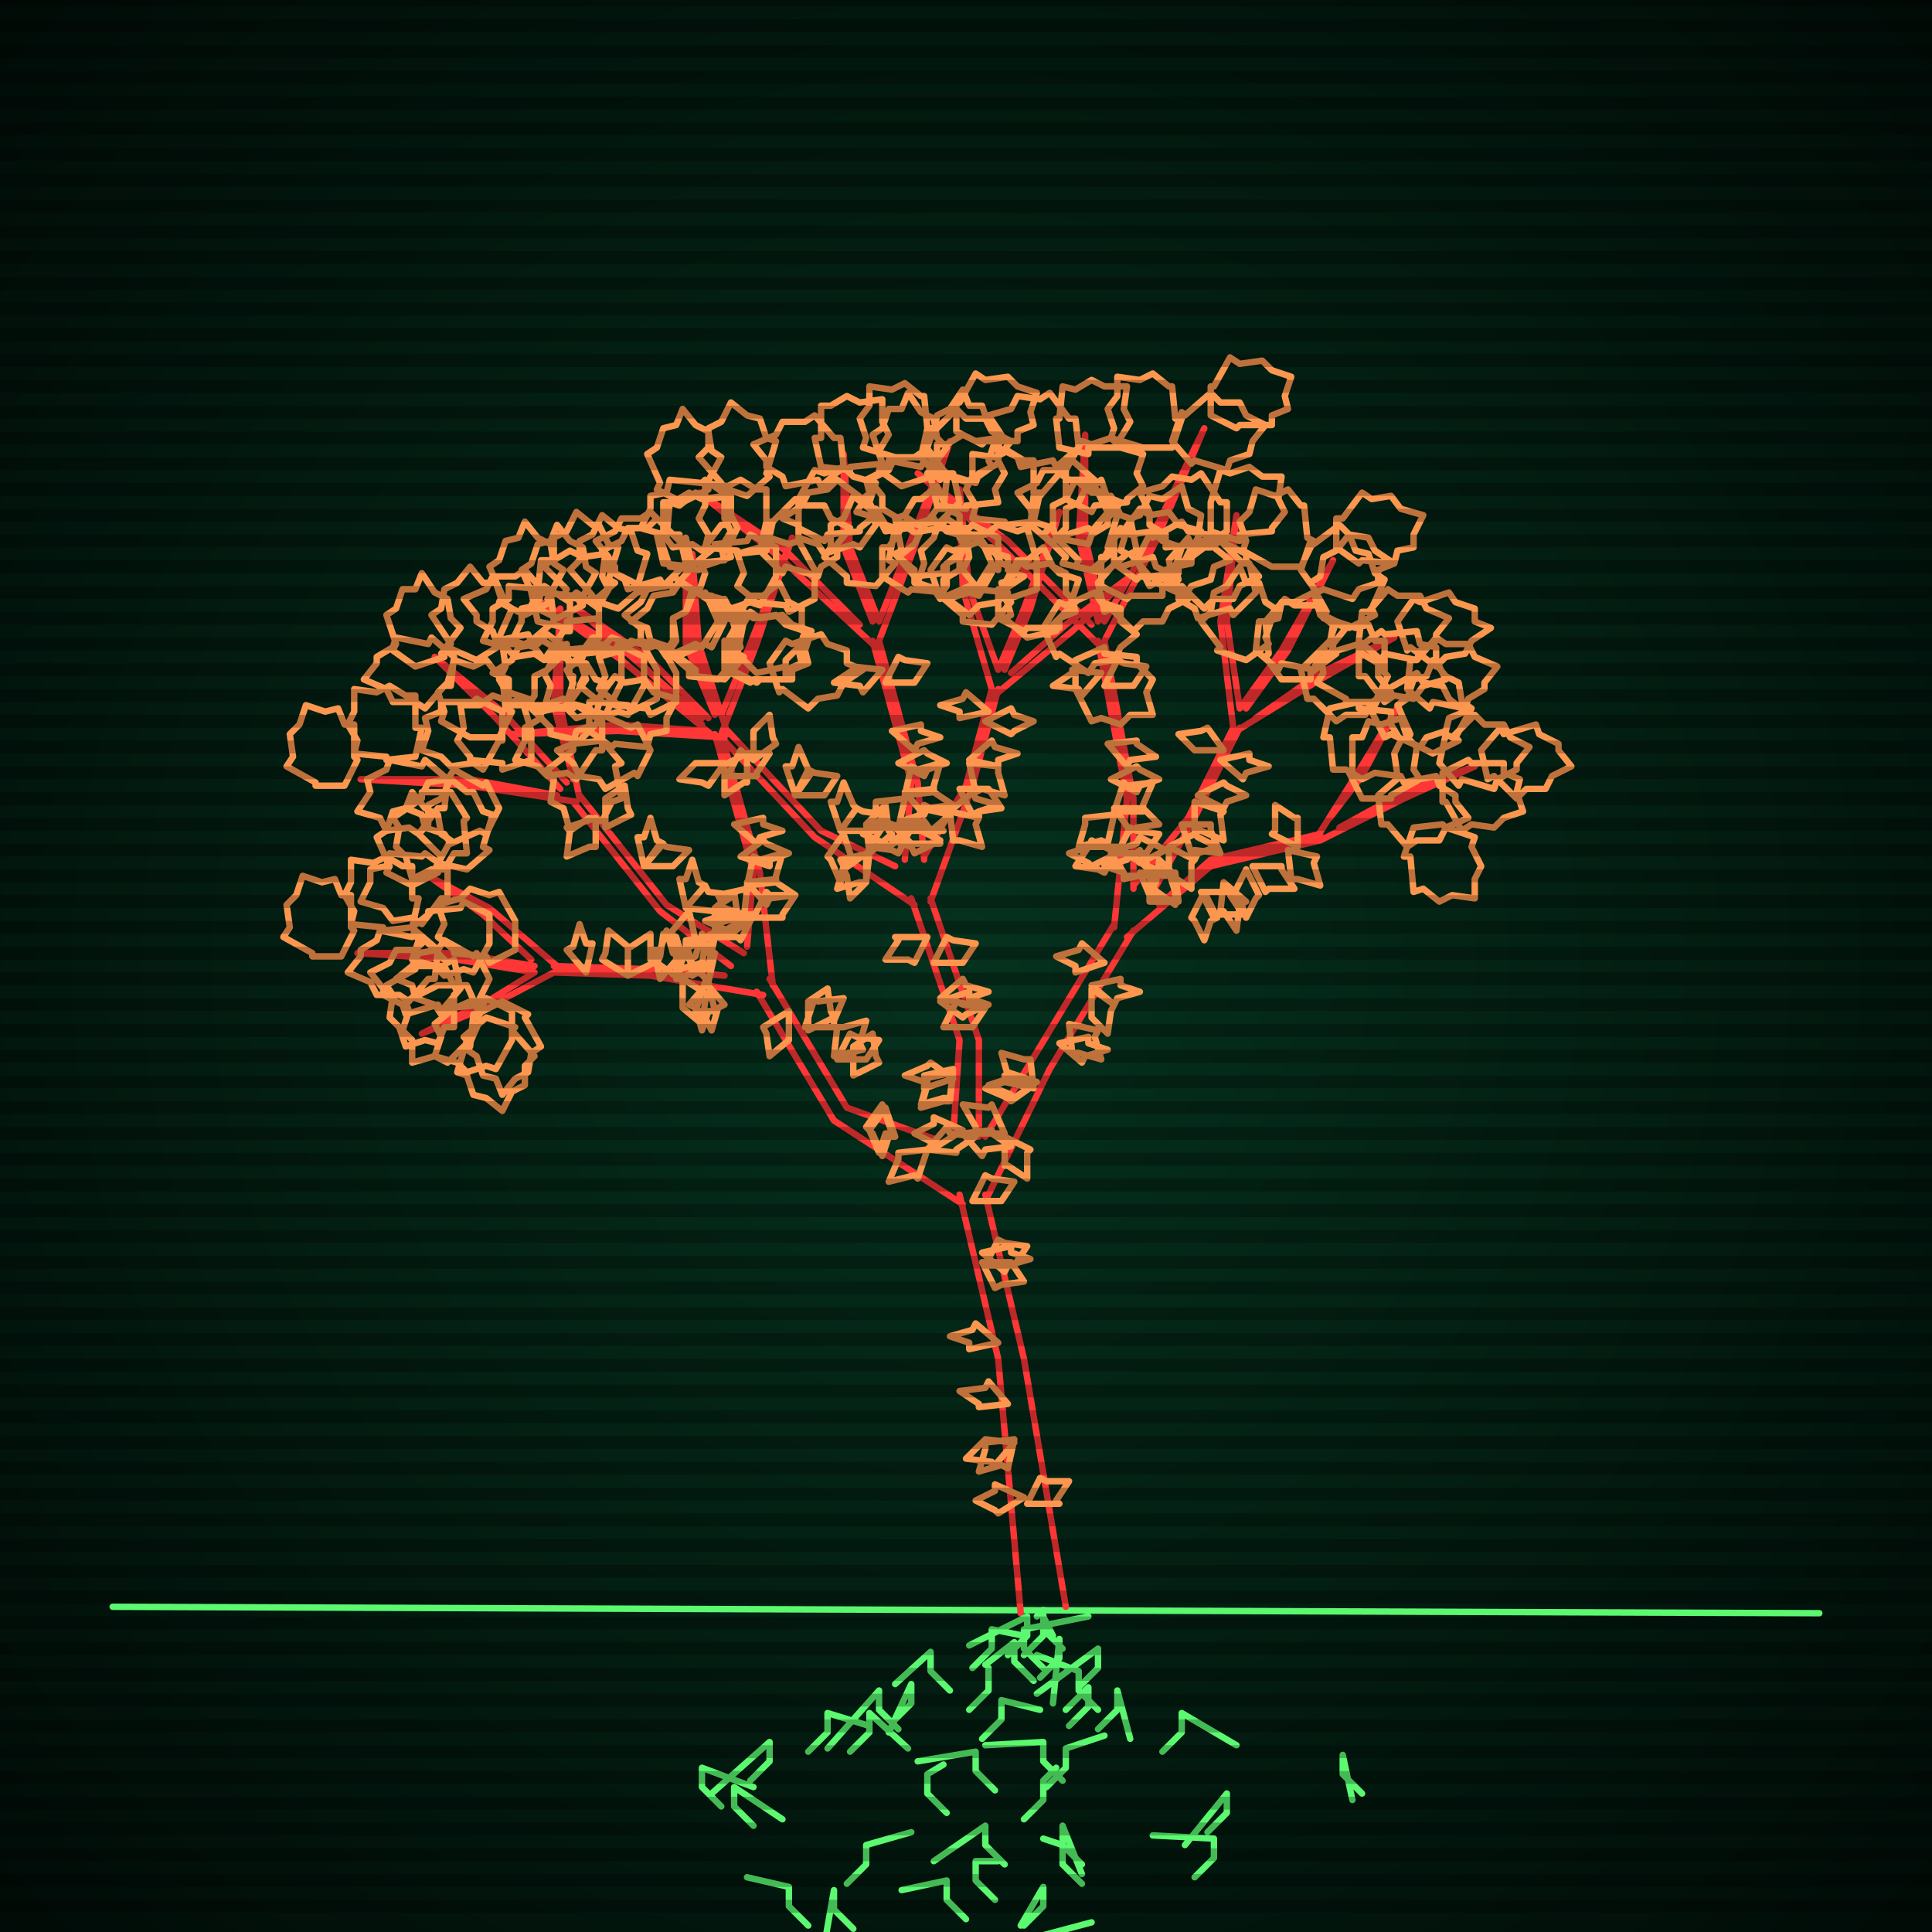 <svg xmlns="http://www.w3.org/2000/svg"
             width="600" height="600"
            >
    
            <style>
                @keyframes glow {0 % {opacity: 0.6;}
                3% {opacity: 0.9;} 30% {opacity: 0.6} 70% {opacity: 0.9}}
    
                .flicker {
                animation: glow 3s linear infinite alternate;
                animation-duration: 2.7s;
                animation-delay: 2.2s;
            }
    
    
            </style>
    
            <defs>
                <radialGradient id="screenGradient"
                                r="100%"
                >
                    <stop offset="0%" stop-color="#05321e"/>
                    <stop offset="90%" stop-color="black"/>
    
                </radialGradient>
            </defs>
    
            <rect
                fill="black"
                width="600" height="600"/>
    
            <rect
                className="flicker"
                fill="url(#screenGradient)"
                width="600" height="600"/>
    
    
            <path
                id="ground-path"
                className="flicker"
                style="fill: none;stroke: #5bf870;stroke-width:2px;stroke-linecap:round;stroke-linejoin:round;stroke-miterlimit:4;stroke-dasharray:none"
                d="M 35 499 L 565 501 "
            />
            <path
                id="branch-path"
                className="flicker"
                style="fill: none;stroke: #ff3636;stroke-width:2px;stroke-linecap:round;stroke-linejoin:round;stroke-miterlimit:4;stroke-dasharray:none"
                d="M 317 501 L 310 422 L 298 371 M 306 371 L 318 422 L 331 499 M 299 374 L 259 348 L 235 308 M 239 304 L 263 344 L 291 354 M 237 309 L 202 303 L 172 302 M 172 300 L 202 301 L 225 303 M 172 302 L 153 312 L 131 321 L 153 310 L 166 302 M 166 302 L 142 298 L 111 296 L 142 296 L 166 300 M 165 298 L 150 284 L 133 272 L 152 282 L 173 300 M 227 300 L 205 283 L 178 249 M 180 247 L 207 281 L 231 296 M 179 249 L 146 244 L 112 242 L 146 242 L 173 247 M 174 245 L 154 223 L 135 204 L 156 221 L 176 243 M 178 242 L 172 219 L 174 189 L 174 219 L 180 248 M 232 294 L 234 271 L 222 228 M 224 228 L 236 271 L 240 306 M 222 229 L 193 205 L 168 187 L 195 203 L 218 223 M 222 222 L 213 200 L 213 172 L 215 200 L 224 222 M 224 222 L 233 200 L 246 167 L 235 200 L 224 228 M 296 353 L 298 323 L 283 279 M 289 279 L 304 323 L 304 353 M 284 281 L 253 260 L 224 229 M 226 227 L 255 258 L 278 269 M 225 229 L 192 227 L 159 228 L 192 225 L 219 227 M 218 225 L 199 206 L 179 189 L 201 204 L 220 223 M 224 222 L 215 200 L 215 172 L 217 200 L 226 228 M 281 267 L 283 243 L 271 199 M 273 199 L 285 243 L 287 267 M 271 200 L 242 173 L 217 153 L 244 171 L 267 194 M 271 193 L 262 170 L 262 141 L 264 170 L 273 193 M 273 193 L 282 170 L 295 137 L 284 170 L 273 199 M 287 266 L 300 244 L 308 214 M 310 214 L 302 244 L 289 280 M 308 214 L 299 183 L 298 152 L 301 183 L 310 208 M 310 208 L 318 189 L 329 159 L 320 189 L 312 208 M 314 209 L 331 194 L 351 179 L 333 196 L 310 215 M 306 353 L 320 330 L 346 287 M 352 289 L 326 332 L 306 373 M 346 288 L 350 248 L 341 199 M 343 199 L 352 248 L 352 276 M 341 200 L 311 170 L 285 147 L 313 168 L 339 194 M 341 193 L 335 167 L 337 135 L 337 167 L 343 193 M 343 193 L 357 168 L 374 133 L 359 168 L 343 199 M 352 275 L 369 254 L 383 226 M 385 226 L 371 254 L 358 277 M 383 226 L 379 193 L 384 160 L 381 193 L 385 220 M 385 220 L 398 202 L 414 174 L 400 202 L 387 220 M 390 223 L 410 209 L 433 198 L 410 211 L 384 227 M 360 281 L 376 267 L 410 259 M 410 261 L 376 269 L 350 291 M 409 260 L 421 241 L 435 218 L 423 241 L 413 254 M 416 257 L 436 246 L 458 238 L 436 248 L 410 261 "
            />
            <path
                id="leaf-path"
                className="flicker"
                style="fill: none;stroke: #fd974f;stroke-width:2px;stroke-linecap:round;stroke-linejoin:round;stroke-miterlimit:4;stroke-dasharray:none"
                d="M 319 467 L 323 459 L 325 460 L 332 460 L 328 466 L 329 467 L 319 467 M 315 448 L 309 455 L 308 454 L 300 453 L 305 448 L 306 447 L 315 448 M 313 436 L 304 437 L 304 436 L 298 432 L 306 431 L 307 429 L 313 436 M 305 389 L 314 387 L 314 389 L 320 391 L 313 393 L 312 395 L 305 389 M 306 393 L 310 385 L 312 386 L 319 387 L 315 393 L 315 393 L 306 393 M 315 447 L 313 456 L 311 455 L 304 457 L 306 450 L 306 448 L 315 447 M 318 465 L 310 470 L 309 469 L 303 466 L 309 463 L 309 461 L 318 465 M 310 417 L 301 419 L 301 417 L 295 415 L 302 413 L 303 411 L 310 417 M 305 392 L 314 392 L 314 392 L 318 398 L 311 399 L 309 400 L 305 392 M 302 373 L 306 365 L 308 366 L 315 367 L 311 373 L 311 373 L 302 373 M 250 319 L 253 310 L 254 311 L 262 310 L 259 317 L 259 319 L 250 319 M 259 328 L 260 319 L 262 319 L 269 317 L 267 324 L 268 326 L 259 328 M 265 334 L 265 325 L 265 325 L 271 321 L 272 328 L 273 330 L 265 334 M 274 343 L 277 352 L 275 352 L 273 358 L 270 351 L 269 350 L 274 343 M 288 357 L 285 366 L 284 365 L 276 367 L 279 360 L 279 358 L 288 357 M 260 329 L 264 321 L 266 322 L 273 323 L 269 329 L 269 329 L 260 329 M 251 320 L 251 311 L 251 311 L 257 307 L 258 314 L 259 316 L 251 320 M 275 344 L 278 353 L 276 353 L 274 359 L 271 352 L 270 351 L 275 344 M 288 357 L 294 350 L 295 352 L 303 353 L 297 357 L 297 358 L 288 357 M 245 314 L 245 323 L 245 323 L 239 328 L 238 321 L 237 319 L 245 314 M 205 304 L 203 295 L 205 295 L 207 289 L 209 296 L 211 297 L 205 304 M 195 303 L 187 298 L 188 296 L 189 289 L 195 294 L 195 294 L 195 303 M 220 305 L 214 298 L 216 297 L 218 290 L 220 296 L 222 296 L 220 305 M 212 304 L 220 309 L 219 311 L 218 318 L 212 313 L 212 313 L 212 304 M 220 305 L 222 314 L 220 314 L 218 320 L 216 313 L 214 312 L 220 305 M 195 303 L 195 294 L 196 294 L 202 290 L 202 298 L 203 299 L 195 303 M 182 302 L 176 295 L 178 294 L 180 287 L 182 293 L 184 293 L 182 302 M 211 304 L 204 299 L 205 297 L 206 290 L 211 295 L 211 295 L 211 304 M 219 305 L 225 312 L 223 313 L 221 320 L 218 314 L 216 314 L 219 305 M 210 304 L 210 295 L 212 295 L 219 292 L 218 300 L 219 301 L 210 304 M 156 311 L 164 315 L 163 316 L 168 325 L 165 327 L 164 333 L 160 335 L 156 340 L 154 335 L 150 334 L 148 328 L 145 326 L 149 317 L 148 315 L 156 311 M 145 306 L 149 315 L 147 315 L 146 325 L 144 325 L 139 330 L 135 328 L 128 330 L 128 323 L 125 320 L 127 314 L 126 311 L 136 306 L 136 306 L 145 306 M 143 307 L 137 314 L 136 312 L 126 315 L 125 312 L 119 309 L 119 307 L 115 302 L 121 299 L 123 295 L 129 295 L 132 292 L 139 299 L 141 298 L 143 307 M 151 316 L 160 319 L 159 320 L 166 328 L 163 331 L 163 337 L 159 339 L 156 345 L 151 341 L 147 340 L 145 334 L 142 333 L 145 323 L 144 322 L 151 316 M 159 314 L 159 323 L 159 323 L 154 332 L 151 331 L 145 333 L 142 330 L 135 328 L 137 322 L 135 318 L 140 314 L 140 313 L 150 312 L 151 310 L 159 314 M 136 295 L 135 304 L 133 304 L 127 311 L 124 309 L 117 309 L 115 305 L 108 302 L 112 297 L 112 295 L 117 292 L 118 289 L 128 291 L 129 289 L 136 295 M 128 288 L 119 289 L 119 288 L 109 287 L 110 283 L 107 278 L 109 274 L 109 267 L 116 268 L 120 266 L 125 269 L 128 269 L 128 279 L 130 279 L 128 288 M 138 300 L 142 308 L 141 309 L 141 319 L 138 319 L 136 324 L 132 323 L 126 325 L 124 319 L 121 316 L 122 309 L 120 306 L 129 301 L 129 300 L 138 300 M 152 304 L 148 312 L 146 311 L 137 315 L 135 312 L 129 310 L 128 306 L 123 304 L 128 300 L 130 296 L 136 295 L 138 292 L 147 297 L 148 296 L 152 304 M 106 297 L 97 297 L 97 296 L 88 291 L 90 288 L 89 281 L 92 278 L 94 272 L 100 274 L 104 273 L 106 278 L 109 278 L 109 288 L 110 289 L 106 297 M 145 270 L 136 268 L 137 266 L 130 259 L 133 256 L 133 250 L 137 248 L 140 242 L 145 246 L 147 246 L 150 252 L 153 253 L 150 263 L 152 264 L 145 270 M 152 284 L 152 293 L 152 293 L 147 302 L 144 301 L 138 303 L 135 300 L 128 298 L 130 292 L 128 288 L 133 284 L 133 283 L 143 282 L 144 280 L 152 284 M 160 295 L 152 299 L 151 297 L 141 296 L 141 295 L 136 291 L 138 287 L 136 281 L 143 279 L 146 276 L 152 278 L 155 277 L 160 286 L 160 286 L 160 295 M 128 275 L 120 271 L 121 269 L 117 260 L 120 258 L 122 252 L 126 251 L 128 246 L 132 251 L 136 253 L 137 259 L 140 261 L 135 270 L 136 271 L 128 275 M 139 270 L 139 279 L 137 279 L 131 287 L 128 285 L 122 286 L 119 282 L 112 280 L 115 274 L 115 270 L 120 269 L 121 265 L 131 266 L 132 265 L 139 270 M 200 269 L 198 260 L 200 260 L 202 254 L 204 261 L 206 262 L 200 269 M 222 291 L 222 282 L 222 282 L 228 277 L 229 284 L 230 286 L 222 291 M 214 283 L 216 292 L 214 292 L 212 298 L 210 291 L 208 290 L 214 283 M 222 291 L 220 300 L 218 299 L 211 301 L 213 294 L 213 292 L 222 291 M 200 269 L 205 262 L 207 263 L 214 264 L 209 269 L 209 269 L 200 269 M 188 257 L 188 248 L 188 248 L 194 244 L 195 251 L 196 253 L 188 257 M 213 282 L 211 273 L 213 273 L 215 267 L 217 274 L 219 275 L 213 282 M 221 290 L 221 299 L 221 299 L 215 303 L 214 296 L 213 294 L 221 290 M 213 282 L 219 275 L 220 277 L 228 278 L 222 282 L 222 283 L 213 282 M 185 254 L 185 263 L 183 263 L 176 266 L 177 258 L 176 257 L 185 254 M 139 242 L 138 251 L 136 251 L 130 259 L 127 257 L 120 258 L 118 254 L 111 252 L 115 246 L 114 242 L 120 239 L 121 236 L 131 238 L 132 236 L 139 242 M 129 235 L 120 236 L 120 235 L 110 234 L 111 230 L 108 225 L 110 221 L 110 214 L 117 215 L 121 213 L 126 216 L 129 216 L 129 226 L 131 226 L 129 235 M 140 246 L 145 254 L 144 255 L 145 265 L 141 265 L 138 270 L 134 270 L 128 273 L 126 266 L 123 263 L 124 257 L 122 254 L 131 248 L 131 246 L 140 246 M 155 251 L 151 259 L 149 258 L 140 262 L 138 259 L 132 257 L 131 253 L 126 251 L 131 247 L 133 243 L 139 242 L 141 239 L 150 244 L 151 243 L 155 251 M 107 244 L 98 244 L 98 243 L 89 238 L 91 235 L 90 228 L 93 225 L 95 219 L 101 221 L 105 220 L 107 225 L 110 225 L 110 235 L 111 236 L 107 244 M 148 205 L 139 201 L 140 200 L 134 191 L 137 189 L 138 183 L 142 181 L 146 176 L 150 181 L 154 181 L 156 187 L 159 189 L 155 198 L 156 200 L 148 205 M 156 221 L 156 230 L 155 230 L 150 239 L 147 237 L 140 238 L 137 235 L 131 233 L 133 227 L 132 223 L 137 221 L 137 218 L 147 218 L 148 217 L 156 221 M 165 236 L 156 239 L 156 237 L 146 236 L 146 235 L 142 230 L 144 226 L 143 219 L 149 219 L 153 216 L 159 218 L 162 217 L 165 227 L 165 227 L 165 236 M 129 207 L 122 202 L 123 200 L 120 191 L 123 189 L 125 183 L 129 183 L 131 178 L 135 184 L 139 186 L 140 192 L 143 195 L 137 203 L 138 204 L 129 207 M 141 204 L 140 213 L 138 213 L 132 220 L 129 218 L 122 218 L 120 214 L 113 211 L 117 206 L 117 204 L 122 201 L 123 198 L 133 200 L 134 198 L 141 204 M 182 211 L 177 218 L 175 217 L 166 220 L 164 217 L 158 215 L 158 211 L 153 209 L 159 205 L 161 201 L 167 200 L 170 197 L 178 203 L 179 202 L 182 211 M 180 230 L 171 228 L 171 226 L 164 219 L 166 216 L 166 210 L 170 208 L 173 202 L 178 206 L 182 206 L 185 211 L 188 212 L 185 222 L 187 223 L 180 230 M 167 193 L 165 184 L 167 184 L 168 174 L 172 174 L 177 171 L 181 173 L 188 172 L 187 179 L 189 183 L 186 188 L 186 192 L 176 193 L 176 195 L 167 193 M 172 193 L 165 199 L 164 197 L 154 199 L 153 196 L 148 193 L 148 191 L 144 186 L 151 183 L 153 179 L 160 179 L 163 177 L 169 184 L 171 184 L 172 193 M 183 227 L 183 218 L 185 218 L 191 210 L 194 212 L 200 211 L 203 215 L 210 217 L 207 223 L 207 227 L 202 228 L 201 232 L 191 231 L 190 232 L 183 227 M 234 285 L 238 277 L 239 278 L 247 278 L 243 284 L 243 285 L 234 285 M 232 276 L 231 285 L 229 285 L 222 287 L 224 280 L 223 278 L 232 276 M 234 285 L 227 290 L 226 289 L 219 286 L 225 284 L 225 282 L 234 285 M 228 256 L 237 254 L 237 256 L 243 258 L 236 260 L 235 262 L 228 256 M 226 241 L 230 233 L 231 234 L 239 234 L 235 240 L 235 241 L 226 241 M 232 275 L 234 266 L 236 267 L 243 265 L 241 272 L 241 274 L 232 275 M 234 284 L 230 292 L 229 291 L 221 291 L 225 285 L 225 284 L 234 284 M 232 274 L 241 273 L 241 274 L 247 278 L 239 279 L 238 281 L 232 274 M 225 237 L 220 244 L 218 243 L 211 242 L 216 237 L 216 237 L 225 237 M 230 266 L 237 261 L 238 262 L 245 265 L 239 267 L 239 269 L 230 266 M 184 187 L 175 185 L 176 183 L 169 176 L 172 173 L 172 167 L 176 165 L 179 159 L 184 163 L 186 163 L 189 169 L 192 170 L 189 180 L 191 181 L 184 187 M 193 203 L 193 212 L 193 212 L 188 222 L 185 221 L 179 223 L 176 220 L 169 220 L 171 213 L 169 209 L 174 204 L 174 202 L 184 201 L 184 199 L 193 203 M 204 217 L 196 221 L 195 219 L 185 218 L 185 217 L 180 213 L 182 209 L 180 203 L 187 201 L 190 198 L 196 200 L 199 199 L 204 208 L 204 208 L 204 217 M 163 191 L 155 187 L 156 185 L 152 176 L 155 174 L 157 168 L 161 167 L 163 162 L 167 167 L 171 169 L 172 175 L 175 177 L 170 186 L 171 187 L 163 191 M 177 187 L 177 196 L 175 196 L 169 205 L 166 203 L 160 204 L 157 201 L 150 199 L 153 193 L 153 189 L 158 186 L 158 182 L 168 183 L 169 182 L 177 187 M 223 193 L 218 201 L 216 200 L 207 204 L 205 201 L 199 199 L 199 195 L 194 191 L 199 187 L 201 183 L 207 182 L 209 179 L 218 185 L 219 184 L 223 193 M 223 211 L 214 210 L 214 208 L 207 202 L 209 199 L 209 192 L 213 190 L 216 183 L 221 187 L 223 187 L 226 192 L 229 193 L 227 203 L 229 204 L 223 211 M 206 175 L 204 166 L 206 166 L 206 156 L 209 156 L 214 153 L 218 155 L 225 154 L 225 161 L 227 165 L 224 170 L 225 174 L 215 175 L 215 176 L 206 175 M 213 175 L 206 182 L 205 180 L 195 183 L 194 180 L 189 177 L 189 173 L 185 168 L 191 165 L 193 161 L 199 161 L 202 159 L 209 166 L 211 166 L 213 175 M 225 208 L 225 199 L 226 199 L 231 190 L 234 192 L 241 191 L 244 194 L 250 196 L 248 202 L 249 206 L 244 208 L 244 211 L 234 211 L 233 212 L 225 208 M 235 209 L 228 202 L 230 201 L 227 191 L 230 190 L 233 185 L 237 185 L 242 181 L 245 187 L 249 189 L 249 195 L 251 198 L 244 205 L 244 207 L 235 209 M 236 171 L 238 162 L 240 162 L 247 155 L 250 157 L 256 157 L 258 161 L 264 164 L 260 169 L 260 173 L 255 176 L 254 179 L 244 176 L 243 178 L 236 171 M 238 171 L 229 172 L 229 171 L 219 170 L 220 166 L 217 161 L 219 157 L 219 150 L 226 151 L 230 149 L 235 152 L 238 152 L 238 162 L 240 162 L 238 171 M 239 206 L 244 199 L 246 200 L 255 197 L 257 200 L 263 202 L 263 206 L 268 208 L 262 212 L 260 216 L 254 217 L 251 220 L 243 214 L 242 215 L 239 206 M 248 164 L 248 155 L 248 155 L 253 146 L 256 147 L 262 145 L 265 148 L 272 150 L 270 156 L 272 160 L 267 164 L 267 165 L 257 166 L 256 168 L 248 164 M 292 310 L 299 304 L 300 306 L 307 308 L 301 310 L 301 312 L 292 310 M 293 319 L 297 311 L 299 312 L 306 313 L 302 319 L 302 319 L 293 319 M 296 332 L 295 341 L 293 341 L 286 343 L 288 336 L 287 334 L 296 332 M 299 351 L 291 356 L 290 355 L 284 352 L 290 349 L 290 347 L 299 351 M 292 311 L 301 308 L 301 310 L 307 312 L 300 315 L 299 316 L 292 311 M 290 299 L 294 291 L 296 292 L 303 293 L 299 299 L 299 299 L 290 299 M 296 333 L 295 342 L 293 342 L 286 344 L 288 337 L 287 335 L 296 333 M 299 352 L 308 351 L 308 352 L 314 356 L 306 357 L 305 359 L 299 352 M 288 291 L 284 299 L 282 298 L 275 298 L 279 292 L 278 291 L 288 291 M 296 335 L 287 338 L 287 336 L 281 334 L 288 331 L 289 330 L 296 335 M 247 247 L 244 238 L 246 238 L 248 232 L 251 239 L 252 240 L 247 247 M 270 265 L 269 256 L 270 255 L 275 250 L 276 258 L 277 259 L 270 265 M 262 259 L 265 268 L 263 268 L 261 274 L 258 267 L 257 266 L 262 259 M 270 265 L 269 274 L 267 274 L 260 276 L 262 269 L 261 267 L 270 265 M 247 247 L 251 239 L 253 240 L 260 241 L 256 247 L 256 247 L 247 247 M 234 236 L 234 227 L 234 227 L 239 222 L 240 229 L 241 231 L 234 236 M 261 258 L 258 249 L 260 249 L 262 243 L 265 250 L 266 251 L 261 258 M 269 265 L 269 274 L 269 274 L 264 279 L 263 272 L 262 270 L 269 265 M 261 258 L 266 251 L 268 252 L 275 253 L 270 258 L 270 258 L 261 258 M 232 234 L 232 243 L 231 243 L 225 247 L 225 239 L 224 238 L 232 234 M 187 224 L 187 233 L 185 233 L 179 242 L 176 240 L 170 241 L 167 238 L 160 236 L 163 230 L 163 226 L 168 223 L 168 219 L 178 220 L 179 219 L 187 224 M 177 219 L 168 221 L 168 219 L 158 219 L 158 216 L 155 211 L 157 207 L 156 200 L 163 200 L 167 198 L 172 201 L 176 200 L 177 210 L 178 210 L 177 219 M 187 230 L 193 237 L 191 238 L 193 248 L 190 249 L 187 255 L 183 254 L 177 258 L 175 251 L 171 249 L 172 242 L 170 239 L 178 233 L 178 231 L 187 230 M 202 233 L 198 241 L 197 240 L 188 245 L 186 242 L 180 241 L 178 237 L 173 233 L 178 231 L 179 227 L 185 225 L 187 222 L 196 226 L 198 225 L 202 233 M 155 229 L 146 229 L 146 229 L 137 224 L 138 221 L 136 215 L 139 212 L 141 205 L 147 207 L 151 205 L 155 210 L 156 210 L 157 220 L 159 221 L 155 229 M 192 189 L 183 186 L 184 185 L 177 177 L 180 174 L 180 168 L 184 166 L 187 160 L 192 164 L 196 165 L 198 171 L 201 172 L 198 182 L 199 183 L 192 189 M 200 204 L 200 213 L 200 213 L 195 222 L 192 221 L 186 223 L 183 220 L 176 218 L 178 212 L 176 208 L 181 204 L 181 203 L 191 202 L 192 200 L 200 204 M 210 218 L 202 222 L 201 220 L 191 219 L 191 218 L 186 214 L 188 210 L 186 204 L 193 202 L 196 199 L 202 201 L 205 200 L 210 209 L 210 209 L 210 218 M 173 192 L 165 188 L 166 186 L 162 177 L 165 175 L 167 169 L 171 168 L 173 163 L 177 168 L 181 170 L 182 176 L 185 178 L 180 187 L 181 188 L 173 192 M 186 189 L 186 198 L 184 198 L 178 206 L 175 204 L 169 205 L 166 201 L 159 199 L 162 193 L 162 189 L 167 188 L 168 184 L 178 185 L 179 184 L 186 189 M 225 193 L 221 201 L 219 200 L 210 204 L 208 201 L 202 199 L 201 195 L 196 193 L 201 189 L 203 185 L 209 184 L 211 181 L 220 186 L 221 185 L 225 193 M 225 211 L 216 210 L 216 208 L 208 202 L 210 199 L 209 192 L 213 190 L 215 183 L 221 187 L 225 186 L 228 192 L 231 193 L 229 203 L 231 204 L 225 211 M 208 176 L 205 167 L 207 167 L 208 156 L 211 157 L 216 153 L 220 155 L 227 154 L 227 160 L 229 164 L 226 170 L 227 173 L 218 176 L 217 177 L 208 176 M 215 176 L 209 183 L 208 181 L 198 184 L 197 181 L 191 178 L 191 176 L 187 171 L 193 168 L 195 164 L 201 164 L 204 161 L 211 168 L 213 167 L 215 176 M 227 208 L 227 199 L 228 199 L 233 190 L 236 192 L 243 191 L 246 194 L 252 196 L 250 202 L 251 206 L 246 208 L 246 211 L 236 211 L 235 212 L 227 208 M 283 258 L 287 250 L 289 251 L 296 251 L 292 257 L 293 258 L 283 258 M 281 248 L 279 257 L 277 256 L 270 258 L 272 251 L 272 249 L 281 248 M 283 258 L 276 263 L 275 262 L 268 259 L 274 257 L 274 255 L 283 258 M 277 227 L 286 225 L 286 227 L 292 229 L 285 231 L 284 233 L 277 227 M 275 212 L 279 204 L 281 205 L 288 206 L 284 212 L 284 212 L 275 212 M 281 247 L 283 238 L 285 239 L 292 237 L 290 244 L 290 246 L 281 247 M 283 257 L 279 265 L 277 264 L 270 263 L 274 257 L 274 257 L 283 257 M 281 246 L 290 245 L 290 246 L 296 250 L 288 251 L 287 253 L 281 246 M 274 208 L 268 215 L 267 213 L 259 212 L 265 208 L 265 207 L 274 208 M 279 237 L 287 233 L 288 234 L 294 237 L 288 239 L 287 241 L 279 237 M 232 154 L 223 151 L 224 150 L 217 142 L 220 139 L 220 133 L 224 131 L 227 125 L 232 129 L 236 130 L 238 136 L 241 137 L 238 147 L 239 148 L 232 154 M 241 170 L 241 179 L 241 179 L 236 188 L 233 187 L 227 189 L 224 186 L 217 184 L 219 178 L 217 174 L 222 170 L 222 169 L 232 168 L 233 166 L 241 170 M 253 186 L 245 190 L 244 188 L 234 187 L 234 186 L 229 182 L 231 178 L 229 172 L 236 170 L 239 167 L 245 169 L 248 168 L 253 177 L 253 177 L 253 186 M 212 156 L 204 152 L 205 150 L 201 141 L 204 139 L 206 133 L 210 132 L 212 127 L 216 132 L 220 134 L 221 140 L 224 142 L 219 151 L 220 152 L 212 156 M 226 154 L 226 163 L 224 163 L 218 171 L 215 169 L 209 170 L 206 166 L 199 164 L 202 158 L 202 154 L 207 153 L 208 149 L 218 150 L 219 149 L 226 154 M 272 163 L 267 170 L 265 169 L 256 172 L 254 169 L 248 167 L 248 163 L 243 161 L 249 157 L 251 153 L 257 152 L 260 149 L 268 155 L 269 154 L 272 163 M 272 182 L 263 181 L 263 179 L 256 173 L 258 170 L 258 163 L 262 161 L 265 154 L 270 158 L 272 158 L 275 163 L 278 164 L 276 174 L 278 175 L 272 182 M 255 145 L 253 136 L 255 136 L 255 126 L 258 126 L 263 123 L 267 125 L 274 124 L 274 131 L 276 135 L 273 140 L 274 144 L 264 145 L 264 146 L 255 145 M 262 145 L 255 151 L 254 149 L 244 151 L 243 148 L 238 145 L 238 143 L 234 138 L 241 135 L 243 131 L 250 131 L 253 129 L 259 136 L 261 136 L 262 145 M 274 179 L 274 170 L 276 170 L 282 161 L 285 163 L 291 162 L 294 165 L 301 167 L 298 173 L 298 177 L 293 180 L 293 184 L 283 183 L 282 184 L 274 179 M 284 179 L 278 172 L 280 171 L 278 161 L 281 160 L 284 155 L 286 155 L 291 151 L 294 158 L 298 160 L 298 167 L 300 170 L 293 176 L 293 178 L 284 179 M 286 142 L 288 133 L 290 134 L 297 127 L 300 130 L 306 130 L 308 134 L 314 137 L 310 142 L 310 144 L 304 147 L 303 150 L 293 147 L 292 149 L 286 142 M 287 142 L 278 142 L 278 142 L 268 139 L 269 136 L 267 130 L 270 126 L 270 120 L 277 121 L 281 119 L 286 123 L 287 123 L 288 133 L 290 133 L 287 142 M 289 177 L 294 170 L 296 171 L 305 168 L 307 171 L 313 173 L 313 177 L 318 179 L 312 183 L 310 187 L 304 188 L 301 191 L 293 185 L 292 186 L 289 177 M 297 134 L 297 125 L 298 125 L 303 116 L 306 118 L 313 117 L 316 120 L 322 122 L 320 128 L 321 132 L 316 134 L 316 137 L 306 137 L 305 138 L 297 134 M 295 253 L 288 259 L 287 257 L 280 255 L 286 253 L 286 251 L 295 253 M 292 262 L 283 262 L 283 262 L 278 257 L 285 256 L 287 255 L 292 262 M 301 237 L 310 238 L 310 240 L 312 247 L 305 245 L 303 246 L 301 237 M 306 224 L 314 220 L 315 222 L 321 224 L 315 227 L 314 228 L 306 224 M 295 252 L 302 246 L 303 248 L 310 250 L 304 252 L 304 254 L 295 252 M 292 261 L 284 265 L 283 263 L 277 261 L 283 258 L 284 257 L 292 261 M 295 252 L 304 254 L 303 256 L 305 263 L 298 261 L 296 261 L 295 252 M 307 221 L 298 223 L 298 221 L 292 219 L 299 217 L 300 215 L 307 221 M 298 245 L 307 245 L 307 245 L 311 251 L 304 252 L 302 253 L 298 245 M 301 236 L 308 230 L 309 232 L 316 234 L 310 236 L 310 238 L 301 236 M 308 175 L 303 183 L 301 182 L 292 186 L 290 183 L 284 181 L 284 177 L 279 173 L 284 169 L 286 165 L 292 164 L 294 161 L 303 167 L 304 166 L 308 175 M 308 194 L 299 193 L 299 191 L 292 185 L 294 182 L 294 175 L 298 173 L 301 166 L 306 170 L 308 170 L 311 175 L 314 176 L 312 186 L 314 187 L 308 194 M 291 157 L 289 148 L 291 148 L 291 138 L 294 138 L 299 135 L 303 137 L 310 136 L 310 143 L 312 147 L 309 152 L 310 156 L 300 157 L 300 158 L 291 157 M 298 156 L 291 163 L 290 161 L 280 164 L 279 161 L 274 158 L 274 154 L 270 149 L 276 146 L 278 142 L 284 142 L 287 140 L 294 147 L 296 147 L 298 156 M 310 192 L 310 183 L 311 183 L 316 174 L 319 176 L 326 175 L 329 178 L 335 180 L 333 186 L 334 190 L 329 192 L 329 195 L 319 195 L 318 196 L 310 192 M 319 198 L 312 192 L 314 191 L 311 181 L 314 180 L 317 174 L 319 174 L 324 170 L 327 176 L 331 178 L 331 184 L 334 187 L 327 194 L 328 196 L 319 198 M 320 163 L 321 154 L 323 154 L 329 147 L 332 149 L 339 149 L 341 153 L 348 156 L 344 161 L 344 163 L 339 166 L 338 169 L 328 167 L 327 169 L 320 163 M 321 162 L 312 163 L 312 162 L 302 161 L 303 157 L 300 152 L 302 148 L 302 141 L 309 142 L 313 140 L 318 143 L 321 143 L 321 153 L 323 153 L 321 162 M 324 195 L 329 187 L 331 188 L 340 184 L 342 187 L 348 189 L 348 193 L 353 197 L 348 201 L 346 205 L 340 206 L 338 209 L 329 203 L 328 204 L 324 195 M 331 155 L 331 146 L 331 146 L 336 137 L 339 138 L 345 136 L 348 139 L 355 141 L 353 147 L 355 151 L 350 155 L 350 156 L 340 157 L 339 159 L 331 155 M 341 181 L 347 174 L 348 176 L 358 173 L 359 176 L 365 179 L 365 181 L 369 186 L 363 189 L 361 193 L 355 193 L 352 196 L 345 189 L 343 190 L 341 181 M 339 177 L 330 175 L 331 173 L 324 166 L 327 163 L 327 157 L 331 155 L 334 149 L 339 153 L 341 153 L 344 159 L 347 160 L 344 170 L 346 171 L 339 177 M 334 205 L 343 201 L 343 203 L 353 204 L 353 206 L 358 211 L 356 215 L 358 222 L 351 222 L 348 225 L 342 223 L 339 224 L 334 214 L 334 214 L 334 205 M 353 174 L 357 166 L 358 167 L 367 162 L 369 165 L 375 166 L 377 170 L 382 174 L 377 176 L 376 180 L 370 182 L 368 185 L 359 181 L 357 182 L 353 174 M 342 182 L 342 173 L 343 173 L 348 164 L 351 166 L 358 165 L 361 168 L 367 170 L 365 176 L 366 180 L 361 182 L 361 185 L 351 185 L 350 186 L 342 182 M 329 324 L 338 322 L 338 324 L 344 326 L 337 328 L 336 330 L 329 324 M 322 336 L 315 341 L 314 340 L 307 337 L 313 335 L 313 333 L 322 336 M 312 352 L 303 352 L 303 350 L 299 343 L 307 344 L 308 343 L 312 352 M 332 318 L 341 320 L 340 322 L 342 329 L 335 327 L 333 327 L 332 318 M 339 306 L 348 304 L 348 306 L 354 308 L 347 310 L 346 312 L 339 306 M 321 337 L 314 342 L 313 341 L 306 338 L 312 336 L 312 334 L 321 337 M 312 353 L 320 357 L 319 358 L 319 366 L 313 362 L 312 362 L 312 353 M 343 299 L 334 302 L 334 300 L 328 297 L 335 295 L 336 293 L 343 299 M 321 338 L 312 336 L 313 334 L 311 327 L 318 329 L 320 329 L 321 338 M 339 307 L 346 312 L 345 314 L 344 321 L 339 316 L 339 316 L 339 307 M 347 265 L 351 257 L 353 258 L 360 259 L 356 265 L 356 265 L 347 265 M 346 253 L 344 262 L 342 261 L 335 263 L 337 256 L 337 254 L 346 253 M 347 265 L 339 269 L 338 268 L 332 265 L 338 263 L 339 261 L 347 265 M 344 231 L 353 230 L 353 231 L 359 235 L 351 236 L 350 238 L 344 231 M 343 213 L 347 205 L 349 206 L 356 207 L 352 213 L 352 213 L 343 213 M 346 252 L 349 243 L 350 244 L 358 243 L 355 250 L 355 252 L 346 252 M 347 263 L 343 271 L 341 270 L 334 269 L 338 263 L 338 263 L 347 263 M 346 251 L 355 251 L 355 251 L 360 256 L 353 257 L 351 258 L 346 251 M 342 209 L 336 216 L 335 214 L 327 213 L 333 209 L 333 208 L 342 209 M 345 242 L 353 238 L 354 239 L 360 242 L 354 244 L 353 246 L 345 242 M 301 150 L 292 147 L 293 146 L 287 138 L 290 135 L 291 129 L 295 127 L 299 121 L 301 126 L 305 126 L 307 132 L 310 134 L 307 143 L 308 145 L 301 150 M 310 167 L 310 177 L 309 176 L 304 185 L 301 184 L 294 186 L 291 183 L 285 181 L 287 175 L 286 171 L 290 167 L 291 164 L 301 164 L 302 163 L 310 167 M 322 183 L 313 186 L 313 184 L 303 183 L 303 182 L 299 177 L 301 173 L 300 166 L 306 166 L 310 163 L 316 165 L 319 164 L 322 174 L 322 174 L 322 183 M 280 151 L 273 146 L 274 144 L 271 135 L 274 133 L 276 127 L 280 127 L 282 122 L 286 128 L 290 130 L 291 136 L 294 139 L 288 147 L 289 148 L 280 151 M 294 149 L 293 158 L 291 158 L 285 166 L 282 164 L 275 165 L 273 161 L 266 159 L 270 153 L 269 149 L 275 146 L 276 143 L 286 145 L 287 143 L 294 149 M 345 158 L 339 165 L 338 164 L 328 167 L 327 164 L 321 162 L 320 158 L 316 153 L 322 150 L 324 146 L 330 146 L 333 143 L 341 150 L 342 149 L 345 158 M 343 178 L 334 176 L 335 174 L 328 167 L 331 164 L 331 158 L 335 156 L 338 150 L 343 154 L 345 154 L 348 160 L 351 161 L 348 171 L 350 172 L 343 178 M 329 139 L 328 130 L 329 130 L 330 120 L 334 121 L 339 118 L 343 120 L 350 120 L 349 127 L 351 131 L 348 136 L 348 139 L 338 139 L 338 141 L 329 139 M 335 139 L 328 145 L 327 143 L 317 145 L 316 142 L 310 139 L 311 135 L 307 129 L 314 127 L 316 123 L 323 124 L 326 122 L 332 130 L 334 130 L 335 139 M 346 175 L 346 166 L 348 166 L 354 158 L 357 160 L 363 159 L 366 163 L 373 165 L 370 171 L 370 175 L 365 176 L 364 180 L 354 179 L 353 180 L 346 175 M 357 179 L 351 172 L 353 171 L 351 161 L 354 160 L 357 154 L 361 155 L 367 151 L 369 158 L 373 160 L 372 167 L 374 170 L 366 176 L 366 178 L 357 179 M 364 137 L 367 128 L 368 129 L 376 122 L 379 125 L 385 125 L 387 129 L 393 132 L 389 137 L 388 141 L 382 143 L 381 146 L 371 143 L 370 144 L 364 137 M 364 139 L 355 139 L 355 139 L 345 136 L 346 133 L 344 127 L 347 123 L 347 117 L 354 118 L 358 116 L 363 120 L 364 120 L 365 130 L 367 130 L 364 139 M 363 174 L 369 167 L 370 169 L 380 166 L 381 169 L 387 172 L 387 174 L 391 179 L 385 182 L 383 186 L 377 186 L 374 189 L 367 182 L 365 183 L 363 174 M 376 129 L 376 120 L 377 120 L 382 111 L 385 113 L 392 112 L 395 115 L 401 117 L 399 123 L 400 127 L 395 129 L 395 132 L 385 132 L 384 133 L 376 129 M 362 264 L 354 268 L 353 267 L 347 264 L 353 262 L 354 260 L 362 264 M 358 272 L 349 272 L 349 271 L 345 265 L 353 265 L 354 264 L 358 272 M 371 249 L 380 252 L 379 253 L 380 261 L 373 258 L 371 258 L 371 249 M 379 236 L 388 234 L 388 236 L 394 238 L 387 240 L 386 242 L 379 236 M 363 263 L 371 259 L 372 260 L 378 263 L 372 265 L 371 267 L 363 263 M 358 271 L 349 273 L 349 271 L 343 269 L 350 267 L 351 265 L 358 271 M 363 263 L 371 267 L 370 268 L 370 276 L 364 272 L 363 272 L 363 263 M 380 233 L 371 233 L 371 233 L 366 228 L 373 227 L 375 226 L 380 233 M 367 256 L 376 256 L 376 258 L 379 265 L 371 264 L 370 265 L 367 256 M 372 247 L 380 243 L 381 244 L 387 247 L 381 249 L 380 251 L 372 247 M 390 184 L 383 191 L 382 189 L 372 192 L 371 189 L 366 186 L 366 182 L 362 177 L 368 174 L 370 170 L 376 170 L 379 168 L 386 175 L 388 175 L 390 184 M 387 205 L 378 202 L 379 201 L 373 193 L 376 190 L 377 184 L 381 182 L 385 176 L 387 181 L 391 181 L 393 187 L 396 189 L 393 198 L 394 200 L 387 205 M 376 165 L 376 156 L 376 156 L 379 146 L 382 147 L 388 145 L 392 148 L 398 148 L 397 155 L 399 159 L 395 164 L 395 165 L 385 166 L 385 168 L 376 165 M 381 165 L 373 170 L 372 169 L 362 170 L 362 166 L 357 163 L 357 159 L 354 153 L 361 151 L 364 148 L 370 149 L 373 147 L 379 156 L 381 156 L 381 165 M 390 202 L 391 193 L 393 193 L 399 186 L 402 188 L 409 188 L 411 192 L 418 195 L 414 200 L 414 202 L 409 205 L 408 208 L 398 206 L 397 208 L 390 202 M 398 211 L 393 204 L 394 203 L 393 193 L 397 192 L 398 187 L 402 187 L 408 184 L 410 191 L 414 194 L 413 200 L 415 203 L 407 209 L 407 211 L 398 211 M 404 177 L 407 168 L 408 169 L 416 163 L 419 166 L 425 167 L 427 171 L 433 175 L 428 177 L 428 181 L 422 183 L 420 186 L 411 183 L 409 184 L 404 177 M 404 176 L 395 176 L 395 176 L 386 171 L 387 168 L 385 162 L 388 159 L 390 152 L 396 154 L 400 152 L 404 157 L 405 157 L 406 167 L 408 168 L 404 176 M 404 208 L 411 201 L 412 203 L 422 200 L 423 203 L 428 206 L 428 210 L 432 215 L 426 218 L 424 222 L 418 222 L 415 224 L 408 217 L 406 217 L 404 208 M 415 170 L 415 161 L 417 161 L 423 153 L 426 155 L 432 154 L 435 158 L 442 160 L 439 166 L 439 170 L 434 171 L 433 175 L 423 174 L 422 175 L 415 170 M 422 201 L 429 196 L 430 197 L 440 196 L 441 200 L 446 201 L 446 205 L 449 211 L 442 213 L 439 217 L 433 216 L 430 218 L 424 210 L 422 210 L 422 201 M 419 195 L 411 191 L 412 190 L 407 181 L 410 179 L 411 173 L 415 171 L 419 166 L 421 171 L 425 172 L 427 178 L 430 180 L 426 189 L 427 191 L 419 195 M 413 220 L 422 218 L 422 220 L 432 221 L 432 225 L 435 230 L 433 234 L 434 241 L 427 240 L 423 242 L 418 239 L 414 239 L 413 229 L 411 229 L 413 220 M 434 193 L 439 186 L 441 187 L 450 184 L 452 187 L 458 189 L 458 193 L 463 195 L 457 199 L 455 203 L 449 204 L 446 207 L 438 201 L 437 202 L 434 193 M 422 199 L 423 190 L 425 190 L 431 183 L 434 185 L 441 185 L 443 189 L 450 192 L 446 197 L 446 199 L 441 202 L 440 205 L 430 203 L 429 205 L 422 199 M 365 281 L 358 276 L 359 274 L 360 267 L 365 272 L 365 272 L 365 281 M 387 270 L 391 278 L 390 279 L 387 285 L 385 279 L 383 278 L 387 270 M 400 264 L 409 266 L 408 268 L 410 275 L 403 273 L 401 273 L 400 264 M 373 277 L 382 277 L 382 278 L 386 284 L 378 284 L 377 285 L 373 277 M 366 280 L 357 278 L 358 276 L 356 269 L 363 271 L 365 271 L 366 280 M 374 277 L 378 285 L 376 286 L 374 292 L 371 286 L 370 285 L 374 277 M 403 263 L 395 259 L 396 258 L 396 250 L 402 254 L 403 254 L 403 263 M 380 274 L 387 280 L 385 281 L 384 289 L 380 283 L 379 283 L 380 274 M 389 269 L 398 269 L 398 270 L 402 276 L 394 276 L 393 277 L 389 269 M 366 280 L 357 280 L 357 278 L 354 271 L 362 272 L 363 271 L 366 280 M 423 248 L 419 240 L 420 239 L 420 229 L 423 229 L 425 224 L 429 225 L 435 223 L 437 229 L 440 232 L 439 239 L 441 242 L 432 247 L 432 248 L 423 248 M 426 221 L 430 213 L 431 214 L 440 209 L 442 212 L 448 213 L 450 217 L 455 221 L 450 223 L 449 227 L 443 229 L 441 232 L 432 228 L 430 229 L 426 221 M 427 218 L 418 218 L 418 217 L 409 212 L 411 209 L 410 202 L 413 199 L 415 193 L 421 195 L 425 194 L 427 199 L 430 199 L 430 209 L 431 210 L 427 218 M 428 247 L 435 241 L 436 243 L 446 241 L 447 244 L 452 247 L 452 249 L 456 254 L 449 257 L 447 261 L 440 261 L 437 263 L 431 256 L 429 256 L 428 247 M 437 214 L 438 205 L 440 205 L 446 198 L 449 200 L 456 200 L 458 204 L 465 207 L 461 212 L 461 214 L 456 217 L 455 220 L 445 218 L 444 220 L 437 214 M 448 240 L 456 236 L 457 237 L 467 237 L 467 240 L 472 242 L 471 246 L 473 252 L 467 254 L 464 257 L 457 256 L 454 258 L 449 249 L 448 249 L 448 240 M 445 234 L 437 230 L 438 228 L 434 219 L 437 217 L 439 211 L 443 210 L 445 205 L 449 210 L 453 212 L 454 218 L 457 220 L 452 229 L 453 230 L 445 234 M 439 257 L 448 256 L 449 257 L 458 260 L 457 263 L 460 269 L 458 273 L 458 279 L 451 278 L 447 280 L 442 276 L 439 277 L 438 266 L 436 266 L 439 257 M 460 233 L 466 226 L 467 228 L 477 225 L 478 228 L 484 231 L 484 233 L 488 238 L 482 241 L 480 245 L 474 245 L 471 248 L 464 241 L 462 242 L 460 233 M 447 237 L 449 228 L 451 229 L 458 222 L 461 225 L 467 225 L 469 229 L 475 232 L 471 237 L 471 239 L 465 242 L 464 245 L 454 242 L 453 244 L 447 237 "
            />
            <path
                id="root-path"
                className="flicker"
                style="fill: none;stroke: #5bf870;stroke-width:2px;stroke-linecap:round;stroke-linejoin:round;stroke-miterlimit:4;stroke-dasharray:none"
                d="M 322 502 L 324 500 L 324 506 L 330 512 M 327 508 L 324 502 L 324 508 L 318 514 M 301 511 L 319 502 L 319 508 L 313 514 M 338 502 L 318 506 L 318 512 L 324 518 M 327 529 L 329 509 L 329 515 L 323 521 M 306 517 L 315 510 L 315 516 L 321 522 M 318 508 L 308 506 L 308 512 L 302 518 M 322 526 L 341 512 L 341 518 L 335 524 M 322 514 L 335 519 L 335 525 L 341 531 M 307 518 L 307 519 L 307 525 L 301 531 M 331 531 L 338 524 L 338 530 L 332 536 M 323 531 L 311 528 L 311 534 L 305 540 M 351 540 L 347 525 L 347 531 L 341 537 M 278 523 L 289 513 L 289 519 L 295 525 M 306 542 L 324 541 L 324 547 L 330 553 M 343 539 L 331 543 L 331 549 L 325 555 M 276 538 L 283 523 L 283 529 L 277 535 M 285 547 L 303 544 L 303 550 L 309 556 M 328 549 L 324 553 L 324 559 L 318 565 M 384 542 L 367 532 L 367 538 L 361 544 M 257 543 L 273 525 L 273 531 L 279 537 M 293 548 L 288 551 L 288 557 L 294 563 M 282 543 L 270 532 L 270 538 L 264 544 M 336 582 L 330 567 L 330 573 L 336 579 M 290 578 L 306 567 L 306 573 L 312 579 M 324 571 L 330 573 L 330 579 L 336 585 M 270 536 L 257 532 L 257 538 L 251 544 M 368 573 L 381 557 L 381 563 L 375 569 M 310 578 L 303 578 L 303 584 L 309 590 M 317 598 L 324 586 L 324 592 L 318 598 M 280 587 L 294 584 L 294 590 L 300 596 M 358 570 L 377 571 L 377 577 L 371 583 M 283 569 L 269 573 L 269 579 L 263 585 M 221 557 L 239 541 L 239 547 L 233 553 M 339 597 L 324 601 L 324 607 L 330 613 M 334 621 L 324 604 L 324 610 L 318 616 M 420 559 L 417 545 L 417 551 L 423 557 M 243 565 L 228 555 L 228 561 L 234 567 M 256 604 L 259 587 L 259 593 L 265 599 M 234 555 L 218 549 L 218 555 L 224 561 M 307 636 L 324 619 L 324 625 L 318 631 M 232 583 L 245 586 L 245 592 L 251 598 "
            />
    
    
            <g id="stripes"
            >
                <path
                    id="stripe-path"
                    style="stroke: rgba(0, 0, 0, 0.25);stroke-width:4px;"
                    d="M 0,0 L 600,0 M 0,8 L 600,8 M 0,16 L 600,16 M 0,24 L 600,24 M 0,32 L 600,32 M 0,40 L 600,40 M 0,48 L 600,48 M 0,56 L 600,56 M 0,64 L 600,64 M 0,72 L 600,72 M 0,80 L 600,80 M 0,88 L 600,88 M 0,96 L 600,96 M 0,104 L 600,104 M 0,112 L 600,112 M 0,120 L 600,120 M 0,128 L 600,128 M 0,136 L 600,136 M 0,144 L 600,144 M 0,152 L 600,152 M 0,160 L 600,160 M 0,168 L 600,168 M 0,176 L 600,176 M 0,184 L 600,184 M 0,192 L 600,192 M 0,200 L 600,200 M 0,208 L 600,208 M 0,216 L 600,216 M 0,224 L 600,224 M 0,232 L 600,232 M 0,240 L 600,240 M 0,248 L 600,248 M 0,256 L 600,256 M 0,264 L 600,264 M 0,272 L 600,272 M 0,280 L 600,280 M 0,288 L 600,288 M 0,296 L 600,296 M 0,304 L 600,304 M 0,312 L 600,312 M 0,320 L 600,320 M 0,328 L 600,328 M 0,336 L 600,336 M 0,344 L 600,344 M 0,352 L 600,352 M 0,360 L 600,360 M 0,368 L 600,368 M 0,376 L 600,376 M 0,384 L 600,384 M 0,392 L 600,392 M 0,400 L 600,400 M 0,408 L 600,408 M 0,416 L 600,416 M 0,424 L 600,424 M 0,432 L 600,432 M 0,440 L 600,440 M 0,448 L 600,448 M 0,456 L 600,456 M 0,464 L 600,464 M 0,472 L 600,472 M 0,480 L 600,480 M 0,488 L 600,488 M 0,496 L 600,496 M 0,504 L 600,504 M 0,512 L 600,512 M 0,520 L 600,520 M 0,528 L 600,528 M 0,536 L 600,536 M 0,544 L 600,544 M 0,552 L 600,552 M 0,560 L 600,560 M 0,568 L 600,568 M 0,576 L 600,576 M 0,584 L 600,584 M 0,592 L 600,592 z"
                />
            </g>
        </svg>
        